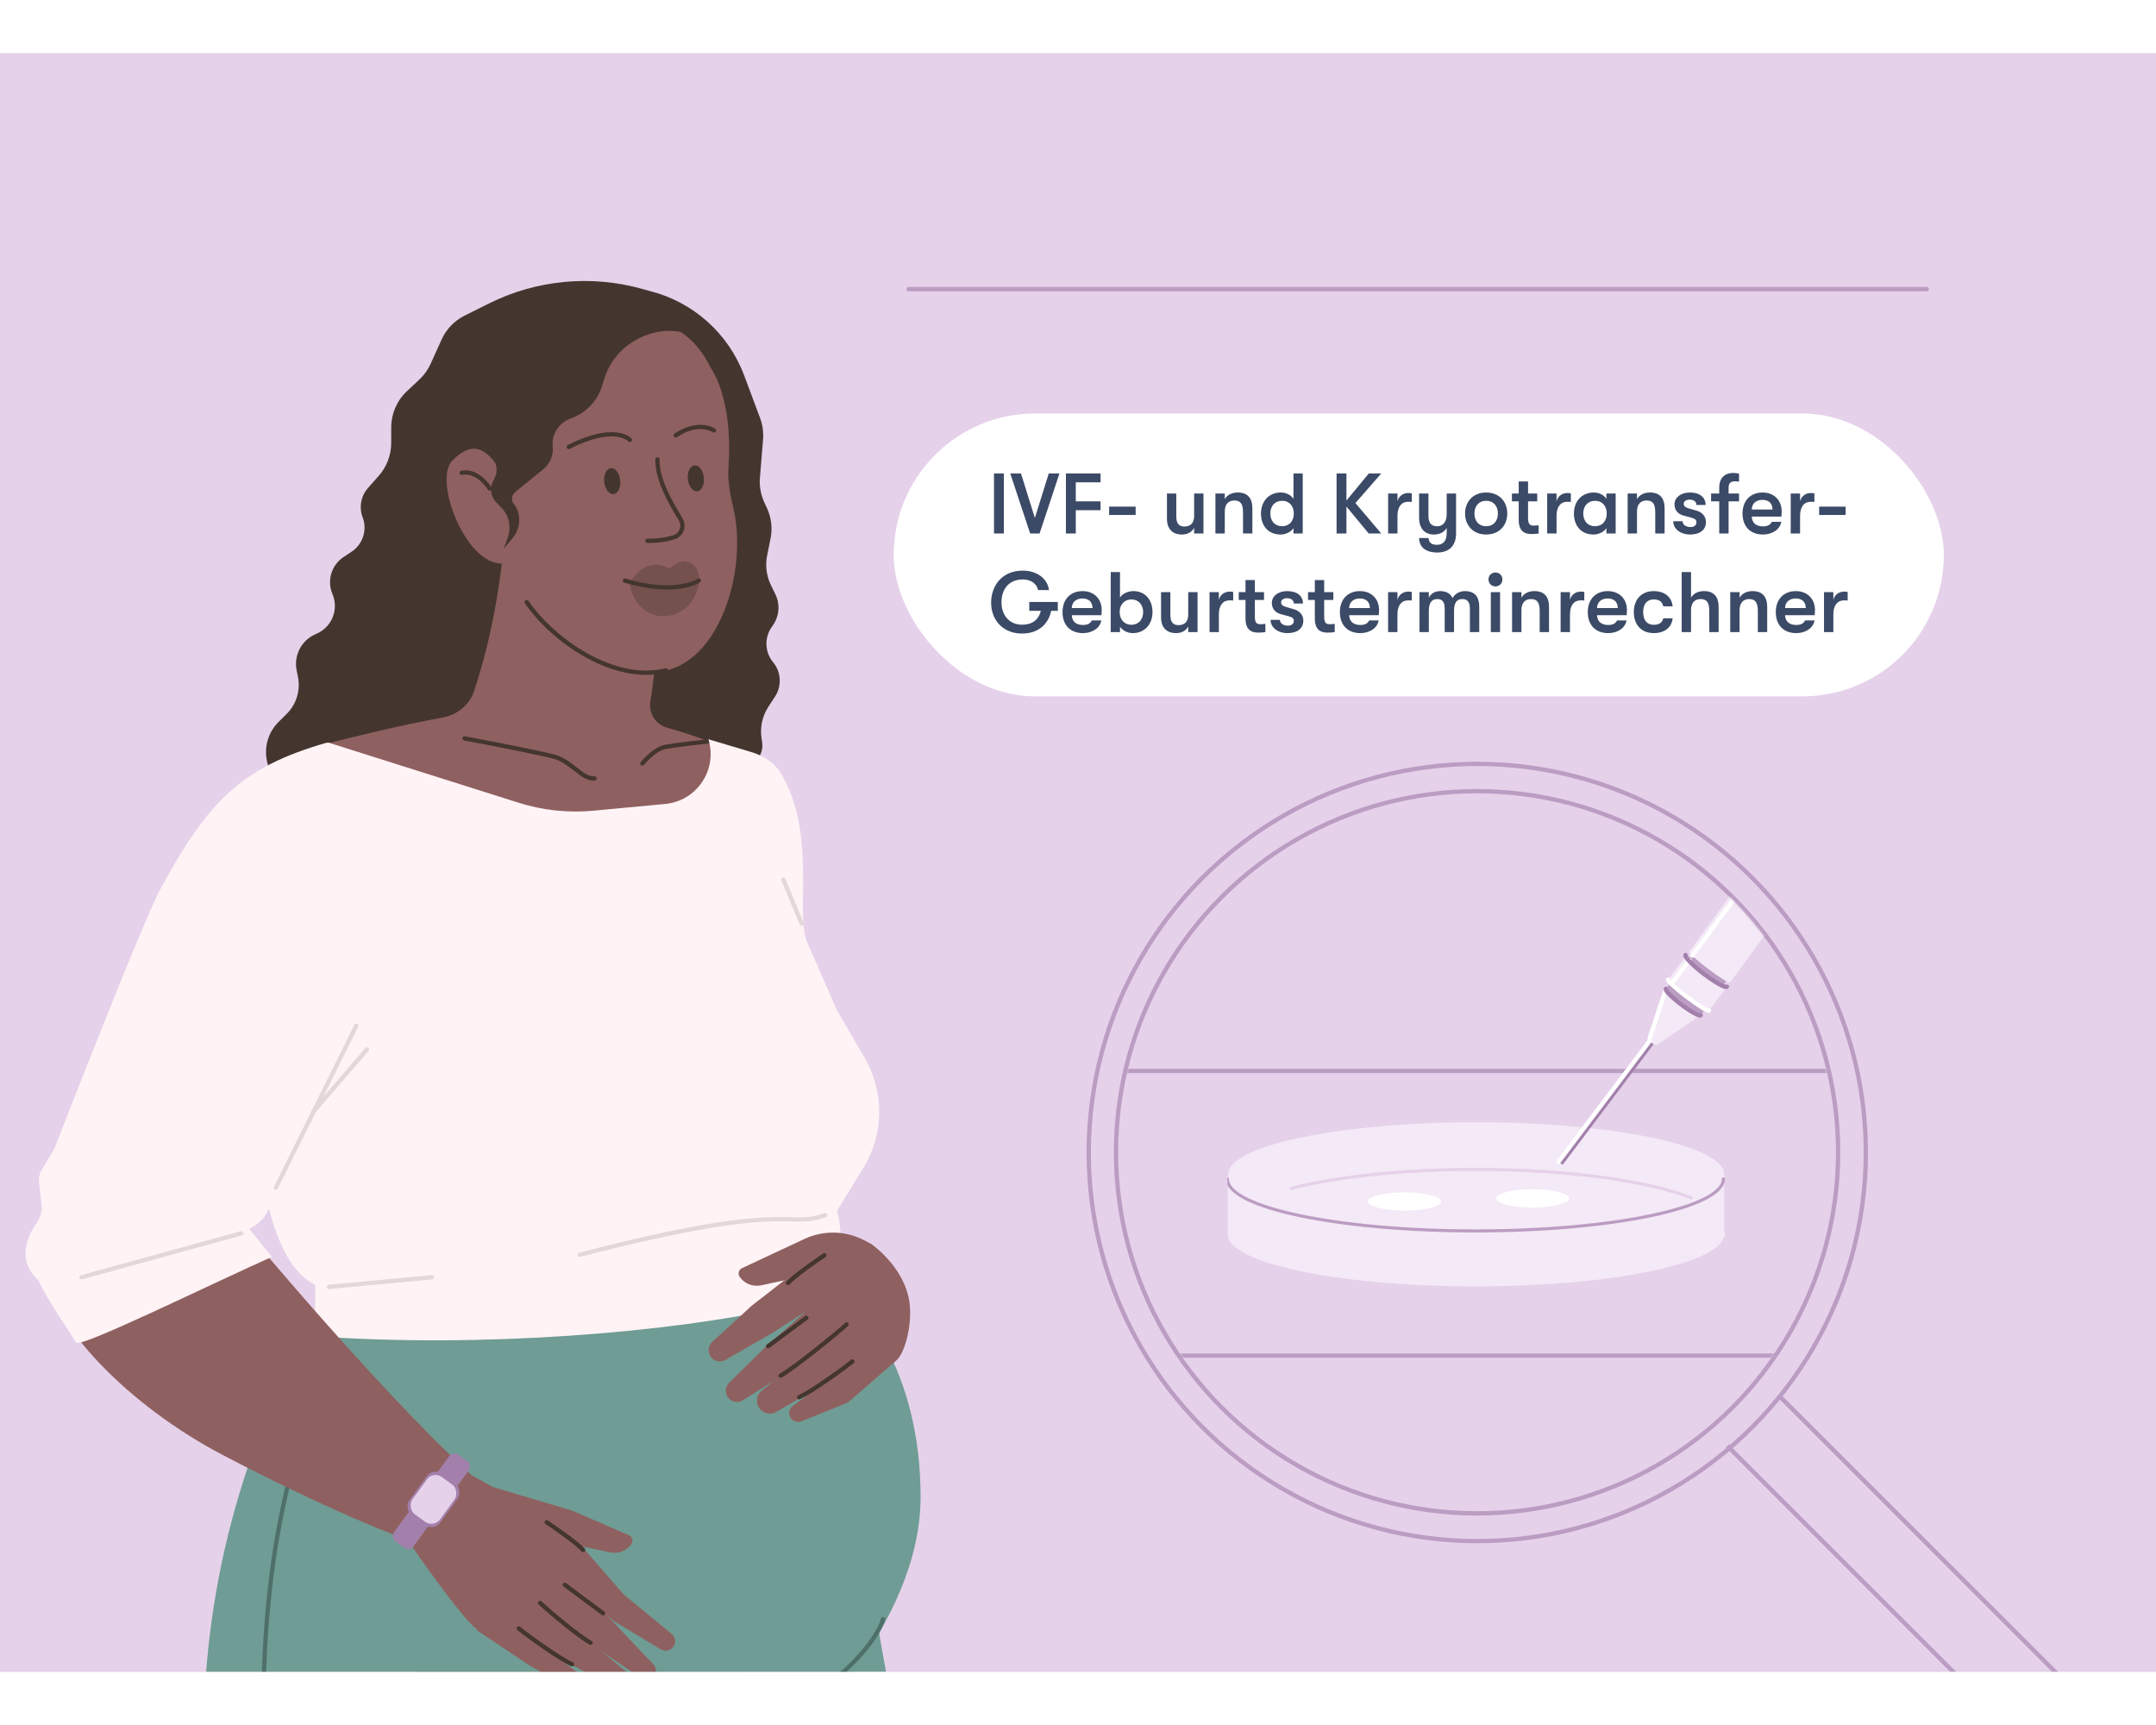 <?xml version="1.0" encoding="utf-8"?>
<svg xmlns="http://www.w3.org/2000/svg" fill="none" height="8" viewBox="0 0 1006 755" width="10">
<rect x="0" y="0" width="1006" height="755" fill="#808080" stroke="none"/>
<g clip-path="url(#clip0_147_109355)">
<rect fill="#E5D1EA" height="755" width="1006"/>
<circle cx="689.309" cy="512.802" fill="#E5D1EA" r="181.309" stroke="#BB9CC2" stroke-width="2"/>
<path d="M806 649.677L1001.58 845.259L1035.58 831.736L829.841 626" stroke="#BB9CC2" stroke-width="2"/>
<circle cx="689.202" cy="512.694" fill="#E5D1EA" r="168.476" stroke="#BB9CC2" stroke-width="2"/>
<mask height="336" id="mask0_147_109355" maskUnits="userSpaceOnUse" style="mask-type:alpha" width="336" x="521" y="345">
<circle cx="689.204" cy="512.694" fill="#D9D9D9" r="167.476"/>
</mask>
<g mask="url(#mask0_147_109355)">
<path d="M513.243 474.75H928.781" stroke="#BB9CC2" stroke-linecap="round" stroke-width="2"/>
<path d="M513.243 607.566H928.781" stroke="#BB9CC2" stroke-linecap="round" stroke-width="2"/>
<g clip-path="url(#clip1_147_109355)">
<path d="M608.86 534.069C629.639 529.902 657.803 527.344 688.816 527.344C752.729 527.344 804.539 538.214 804.539 551.62" stroke="white" stroke-miterlimit="10" stroke-width="0.723"/>
<path d="M654.712 555.165C664.656 555.165 672.717 551.154 672.717 546.206C672.717 541.257 664.656 537.246 654.712 537.246C644.768 537.246 636.707 541.257 636.707 546.206C636.707 551.154 644.768 555.165 654.712 555.165Z" fill="white"/>
<path d="M688.518 548.978C688.518 542.602 699.019 537.434 711.978 537.434C724.937 537.434 735.439 542.602 735.439 548.978" fill="white"/>
<path d="M735.438 547.859C735.438 554.235 724.953 559.403 712.014 559.403C706.847 559.403 702.072 558.579 698.199 557.183" stroke="#BB9CC2" stroke-miterlimit="10" stroke-width="0.859"/>
<path clip-rule="evenodd" d="M688.801 498.703C624.888 498.703 573.077 509.573 573.077 522.979V523.898C572.978 523.553 572.914 523.207 572.884 522.859V522.419H572.866C572.866 522.566 572.872 522.712 572.884 522.859V550.996H572.866C572.866 564.402 624.676 575.272 688.589 575.272C734.676 575.272 774.47 569.62 793.083 561.441C800.129 558.378 804.199 554.957 804.506 551.344V551.556H804.525C804.525 551.448 804.521 551.339 804.514 551.23C804.521 551.121 804.525 551.012 804.525 550.903C804.525 550.756 804.518 550.609 804.506 550.462V522.979H804.525C804.525 509.573 752.714 498.703 688.801 498.703Z" fill="#F4E9F6" fill-rule="evenodd"/>
<path d="M804.152 525.117C804.152 538.524 752.341 549.393 688.429 549.393C624.516 549.393 572.705 538.524 572.705 525.117" stroke="#BB9CC2" stroke-linecap="round" stroke-miterlimit="10" stroke-width="1.424"/>
<path d="M602.616 529.495C623.859 524.084 654.596 520.684 688.786 520.684C731.654 520.684 769.094 526.03 789.198 533.982" stroke="#E5D1EA" stroke-linecap="round" stroke-width="1.424"/>
<ellipse cx="715.135" cy="534.214" fill="white" rx="17.091" ry="4.273"/>
<ellipse cx="655.315" cy="535.64" fill="white" rx="17.091" ry="4.273"/>
</g>
<path d="M795.522 446.159L793.579 448.736L773.492 462.354V462.347C773.108 462.853 771.958 462.623 770.911 461.833C769.869 461.044 769.332 459.993 769.716 459.487L769.712 459.494L777.298 436.432L779.242 433.855" fill="#F4E9F6"/>
<path d="M795.523 446.167L793.579 448.744C793.073 449.418 789.017 447.21 784.519 443.814C780.02 440.418 776.788 437.115 777.294 436.448L779.238 433.871" fill="#BB9CC2"/>
<path d="M786.536 421.289L778.339 432.14C777.956 432.647 781.922 436.285 787.195 440.27C792.472 444.254 797.052 447.07 797.432 446.567L805.621 435.712" fill="#F4E9F6"/>
<path d="M778.339 432.145C777.956 432.651 781.922 436.289 787.195 440.274C792.472 444.258 797.052 447.074 797.432 446.571" stroke="white" stroke-linecap="round" stroke-width="2"/>
<path d="M805.429 432.845L804.576 434.167C805.362 434.979 805.749 435.534 805.619 435.709C805.235 436.215 800.655 433.396 795.382 429.416C790.112 425.431 786.143 421.793 786.526 421.286C786.657 421.111 787.297 421.335 788.288 421.864L789.222 420.594" fill="#BB9CC2"/>
<path d="M882.582 289.949L788.214 419.057L788.207 419.053C787.827 419.559 791.793 423.194 797.062 427.182C802.335 431.163 806.92 433.982 807.299 433.476L901.667 304.368" fill="#F4E9F6"/>
<path d="M771.553 462.335L770.373 461.441L727.954 517.661L729.134 518.555L771.553 462.335Z" fill="#A380AB"/>
<path d="M769.66 460.863L727.241 517.083" stroke="white" stroke-linecap="round" stroke-miterlimit="10" stroke-width="2"/>
<path d="M777.297 436.672L769.663 459.76" stroke="white" stroke-linecap="round" stroke-width="2"/>
<path d="M779.941 433.989L788.319 423.004" stroke="white" stroke-linecap="round" stroke-width="2"/>
<path d="M793.579 448.746C793.073 449.42 789.017 447.211 784.519 443.815C780.02 440.419 776.788 437.116 777.294 436.449" stroke="#A380AB" stroke-linecap="round" stroke-width="2"/>
<path d="M805.783 435.407C805.182 436.215 800.376 433.566 795.043 429.492C789.711 425.418 785.88 421.456 786.48 420.656" stroke="#A380AB" stroke-linecap="round" stroke-width="2"/>
<path d="M789.62 420.953L831.141 364.723" stroke="white" stroke-linecap="round" stroke-width="2"/>
</g>
<rect fill="white" height="132" rx="66" width="490" x="417" y="168"/>
<path d="M463.809 224V196H468.409V224H463.809ZM480.675 224L471.395 196H476.395L482.875 216.76L489.355 196H494.355L485.075 224H480.675ZM497.363 224V196H513.523V200.12H501.963V209H513.523V213.12H501.963V224H497.363ZM517.535 215.36V211.48H529.895V215.36H517.535ZM551.422 224.48C547.342 224.48 544.502 222.08 544.502 217.08V205.36H548.862V216C548.862 219 549.822 220.76 552.662 220.76C555.982 220.76 557.182 218.56 557.182 215.88V205.36H561.542V224H557.182V221.4C556.062 223.4 554.102 224.48 551.422 224.48ZM567.124 224V205.36H571.484V207.96C572.644 205.96 574.804 204.88 577.564 204.88C582.044 204.88 584.364 207.4 584.364 212.28V224H580.004V214.28C580.004 210.32 578.964 208.6 575.924 208.6C573.084 208.6 571.484 210.48 571.484 213.76V224H567.124ZM603.54 196H607.86V224H603.54V221.48C602.38 223.36 599.82 224.48 597.54 224.48C591.54 224.48 588.38 220.16 588.38 214.68C588.38 209.2 591.86 204.88 597.66 204.88C600.14 204.88 602.38 206 603.54 207.88V196ZM598.18 220.6C601.9 220.6 603.7 217.88 603.7 214.68C603.7 211.48 601.9 208.76 598.18 208.76C594.78 208.76 592.74 211.28 592.74 214.68C592.74 218.08 594.78 220.6 598.18 220.6ZM644.492 196L632.452 209.8L644.492 224H638.652L628.252 211.44V224H623.652V196H628.252V208.64L638.692 196H644.492ZM647.71 224V205.36H652.07V208.96C652.75 206.32 654.99 205.12 657.03 205.12C657.71 205.12 658.27 205.16 658.75 205.28V209.28C658.07 209.2 657.71 209.2 657.03 209.2C653.95 209.2 652.07 211.52 652.07 215.76V224H647.71ZM675.039 205.36H679.399V224.08C679.399 227 678.519 229.2 676.959 230.72C675.439 232.12 673.279 232.88 670.639 232.88C667.879 232.88 665.719 232.2 664.239 230.96C662.919 229.8 662.199 228.16 662.159 226.12H666.559C666.759 228.16 667.759 229.28 670.559 229.28C673.159 229.28 675.039 227.72 675.039 223.76V221.4C673.879 223.4 671.799 224.48 669.039 224.48C664.439 224.48 662.159 221.2 662.159 216.72V205.36H666.519V215.8C666.519 218.56 667.439 220.64 670.559 220.64C673.599 220.64 675.039 218.2 675.039 215V205.36ZM693.455 224.48C687.295 224.48 683.615 220.16 683.615 214.68C683.615 209.2 687.295 204.88 693.455 204.88C699.615 204.88 703.295 209.2 703.295 214.68C703.295 220.16 699.615 224.48 693.455 224.48ZM693.455 220.6C696.975 220.6 698.935 218.08 698.935 214.68C698.935 211.28 696.975 208.76 693.455 208.76C689.935 208.76 687.975 211.28 687.975 214.68C687.975 218.08 689.935 220.6 693.455 220.6ZM715.72 220.32C716.4 220.32 717.48 220.24 717.92 220.16V224C717.24 224.12 715.96 224.24 714.68 224.24C712.56 224.24 708.64 223.96 708.64 217.68V209H705.48V205.36H708.64V199.72H713V205.36H717.28V209H713V216.68C713 219.92 714 220.32 715.72 220.32ZM721.929 224V205.36H726.289V208.96C726.969 206.32 729.209 205.12 731.249 205.12C731.929 205.12 732.489 205.16 732.969 205.28V209.28C732.289 209.2 731.929 209.2 731.249 209.2C728.169 209.2 726.289 211.52 726.289 215.76V224H721.929ZM743.556 224.48C737.556 224.48 734.396 220.16 734.396 214.68C734.396 209.2 737.876 204.88 743.676 204.88C746.156 204.88 748.396 206 749.556 207.88V205.36H753.876V224H749.556V221.48C748.396 223.36 745.836 224.48 743.556 224.48ZM744.196 220.6C747.916 220.6 749.716 217.88 749.716 214.68C749.716 211.48 747.916 208.76 744.196 208.76C740.796 208.76 738.756 211.28 738.756 214.68C738.756 218.08 740.796 220.6 744.196 220.6ZM759.468 224V205.36H763.828V207.96C764.988 205.96 767.148 204.88 769.908 204.88C774.388 204.88 776.708 207.4 776.708 212.28V224H772.348V214.28C772.348 210.32 771.308 208.6 768.268 208.6C765.428 208.6 763.828 210.48 763.828 213.76V224H759.468ZM788.644 224.48C784.084 224.48 780.724 221.84 780.724 218.28H785.084C785.084 219.88 786.644 221 788.884 221C790.524 221 791.564 220.12 791.564 218.8C791.564 217.76 791.124 217.12 789.124 216.6L785.404 215.6C782.804 214.88 781.324 213 781.324 210.36C781.324 207.2 784.324 204.88 788.484 204.88C793.044 204.88 795.844 207.08 795.844 210.68H791.564C791.564 209.12 790.364 208.2 788.324 208.2C786.764 208.2 785.644 209 785.644 210.12C785.644 211.12 786.244 211.8 787.964 212.28L791.684 213.36C794.324 214.12 796.004 216.04 796.004 218.68C796.004 222.32 793.164 224.48 788.644 224.48ZM809.725 199.64C808.405 199.64 806.565 199.84 806.565 202.56V205.36H811.445V209H806.565V224H802.205V209H798.405V205.36H802.205V202.64C802.205 196.64 806.565 195.76 808.525 195.76C809.885 195.76 810.845 195.92 811.445 196.12V199.8C810.845 199.76 810.365 199.64 809.725 199.64ZM831.348 213.72C831.348 214.48 831.308 215.08 831.228 216.12H817.388C817.508 219.08 819.428 220.68 822.588 220.68C824.748 220.68 826.028 220 826.748 218.56H831.148C830.588 222.04 827.068 224.48 822.588 224.48C816.708 224.48 813.068 220.72 813.068 214.68C813.068 208.72 816.748 204.88 822.428 204.88C827.748 204.88 831.348 208.48 831.348 213.72ZM817.388 212.8H827.068C827.028 209.92 825.348 208.32 822.348 208.32C819.268 208.32 817.428 210.16 817.388 212.8ZM835.562 224V205.36H839.922V208.96C840.602 206.32 842.842 205.12 844.882 205.12C845.562 205.12 846.122 205.16 846.602 205.28V209.28C845.922 209.2 845.562 209.2 844.882 209.2C841.802 209.2 839.922 211.52 839.922 215.76V224H835.562ZM848.824 215.36V211.48H861.184V215.36H848.824ZM493.583 255.96V260.08H490.503C489.103 266.56 484.303 270.68 476.863 270.68C468.023 270.68 462.423 264.4 462.463 256.2C462.503 248.4 467.503 241.32 477.263 241.32C484.103 241.32 488.943 245.36 489.423 250.4H484.383C483.783 247.6 481.262 245.44 477.263 245.44C470.423 245.44 467.263 250.4 467.303 256.2C467.263 262 470.943 266.56 476.863 266.56C481.463 266.56 484.543 264.48 485.663 260.08H480.263V255.96H493.583ZM514.063 259.72C514.063 260.48 514.023 261.08 513.943 262.12H500.103C500.223 265.08 502.143 266.68 505.303 266.68C507.463 266.68 508.743 266 509.463 264.56H513.863C513.303 268.04 509.783 270.48 505.303 270.48C499.423 270.48 495.783 266.72 495.783 260.68C495.783 254.72 499.463 250.88 505.143 250.88C510.463 250.88 514.063 254.48 514.063 259.72ZM500.103 258.8H509.783C509.743 255.92 508.063 254.32 505.063 254.32C501.983 254.32 500.143 256.16 500.103 258.8ZM528.877 250.88C534.197 250.88 537.757 254.8 537.757 260.68C537.757 266.44 533.997 270.48 528.597 270.48C526.117 270.48 523.757 269.28 522.597 267.48V270H518.277V242H522.597V253.88C523.757 252.08 526.237 250.88 528.877 250.88ZM527.957 266.6C531.157 266.6 533.397 264.16 533.397 260.68C533.397 257.2 531.157 254.76 527.957 254.76C524.677 254.76 522.437 257.16 522.437 260.68C522.437 264.2 524.677 266.6 527.957 266.6ZM548.668 270.48C544.588 270.48 541.748 268.08 541.748 263.08V251.36H546.108V262C546.108 265 547.068 266.76 549.908 266.76C553.228 266.76 554.428 264.56 554.428 261.88V251.36H558.788V270H554.428V267.4C553.308 269.4 551.348 270.48 548.668 270.48ZM564.37 270V251.36H568.73V254.96C569.41 252.32 571.65 251.12 573.69 251.12C574.37 251.12 574.93 251.16 575.41 251.28V255.28C574.73 255.2 574.37 255.2 573.69 255.2C570.61 255.2 568.73 257.52 568.73 261.76V270H564.37ZM588.24 266.32C588.92 266.32 590 266.24 590.44 266.16V270C589.76 270.12 588.48 270.24 587.2 270.24C585.08 270.24 581.16 269.96 581.16 263.68V255H578V251.36H581.16V245.72H585.52V251.36H589.8V255H585.52V262.68C585.52 265.92 586.52 266.32 588.24 266.32ZM600.773 270.48C596.213 270.48 592.853 267.84 592.853 264.28H597.213C597.213 265.88 598.773 267 601.013 267C602.653 267 603.693 266.12 603.693 264.8C603.693 263.76 603.253 263.12 601.253 262.6L597.533 261.6C594.933 260.88 593.453 259 593.453 256.36C593.453 253.2 596.453 250.88 600.613 250.88C605.173 250.88 607.973 253.08 607.973 256.68H603.693C603.693 255.12 602.493 254.2 600.453 254.2C598.893 254.2 597.773 255 597.773 256.12C597.773 257.12 598.373 257.8 600.093 258.28L603.813 259.36C606.453 260.12 608.133 262.04 608.133 264.68C608.133 268.32 605.293 270.48 600.773 270.48ZM620.584 266.32C621.264 266.32 622.344 266.24 622.784 266.16V270C622.104 270.12 620.824 270.24 619.544 270.24C617.424 270.24 613.504 269.96 613.504 263.68V255H610.344V251.36H613.504V245.72H617.864V251.36H622.144V255H617.864V262.68C617.864 265.92 618.864 266.32 620.584 266.32ZM643.477 259.72C643.477 260.48 643.437 261.08 643.357 262.12H629.517C629.637 265.08 631.557 266.68 634.717 266.68C636.877 266.68 638.157 266 638.877 264.56H643.277C642.717 268.04 639.197 270.48 634.717 270.48C628.837 270.48 625.197 266.72 625.197 260.68C625.197 254.72 628.877 250.88 634.557 250.88C639.877 250.88 643.477 254.48 643.477 259.72ZM629.517 258.8H639.197C639.157 255.92 637.477 254.32 634.477 254.32C631.397 254.32 629.557 256.16 629.517 258.8ZM647.691 270V251.36H652.051V254.96C652.731 252.32 654.971 251.12 657.011 251.12C657.691 251.12 658.251 251.16 658.731 251.28V255.28C658.051 255.2 657.691 255.2 657.011 255.2C653.931 255.2 652.051 257.52 652.051 261.76V270H647.691ZM662.339 270V251.36H666.699V253.96C667.499 252.24 669.459 250.88 671.899 250.88C675.299 250.88 676.979 252.36 677.779 254.2C678.659 252.32 680.859 250.88 683.499 250.88C689.099 250.88 690.219 254.72 690.219 258.2V270H685.859V259.04C685.859 255.96 684.659 254.6 682.379 254.6C680.179 254.6 678.459 255.68 678.459 260.12V270H674.099V259C674.099 255.92 672.979 254.6 670.699 254.6C668.499 254.6 666.699 255.68 666.699 260.12V270H662.339ZM697.78 248.68C695.86 248.68 694.54 247.24 694.54 245.44C694.54 243.64 695.86 242.2 697.78 242.2C699.7 242.2 701.02 243.64 701.02 245.44C701.02 247.24 699.7 248.68 697.78 248.68ZM695.62 270V251.36H699.94V270H695.62ZM705.542 270V251.36H709.902V253.96C711.062 251.96 713.222 250.88 715.982 250.88C720.462 250.88 722.782 253.4 722.782 258.28V270H718.422V260.28C718.422 256.32 717.382 254.6 714.342 254.6C711.502 254.6 709.902 256.48 709.902 259.76V270H705.542ZM728.198 270V251.36H732.558V254.96C733.238 252.32 735.478 251.12 737.518 251.12C738.198 251.12 738.758 251.16 739.238 251.28V255.28C738.558 255.2 738.198 255.2 737.518 255.2C734.438 255.2 732.558 257.52 732.558 261.76V270H728.198ZM759.141 259.72C759.141 260.48 759.101 261.08 759.021 262.12H745.181C745.301 265.08 747.221 266.68 750.381 266.68C752.541 266.68 753.821 266 754.541 264.56H758.941C758.381 268.04 754.861 270.48 750.381 270.48C744.501 270.48 740.861 266.72 740.861 260.68C740.861 254.72 744.541 250.88 750.221 250.88C755.541 250.88 759.141 254.48 759.141 259.72ZM745.181 258.8H754.861C754.821 255.92 753.141 254.32 750.141 254.32C747.061 254.32 745.221 256.16 745.181 258.8ZM771.625 270.48C765.825 270.48 762.345 266.48 762.345 260.68C762.345 254.88 765.825 250.88 771.625 250.88C776.825 250.88 780.065 253.72 780.465 258H776.105C775.625 255.88 774.265 254.76 771.625 254.76C768.545 254.76 766.705 256.88 766.705 260.68C766.705 264.48 768.545 266.6 771.625 266.6C774.265 266.6 775.625 265.52 776.105 263.56H780.465C780.065 267.72 776.825 270.48 771.625 270.48ZM795.123 250.88C799.603 250.88 801.923 253.4 801.923 258.28V270H797.563V260.28C797.563 256.32 796.523 254.6 793.483 254.6C790.643 254.6 789.043 256.48 789.043 259.76V270H784.683V242H789.043V253.96C790.203 251.96 792.363 250.88 795.123 250.88ZM807.339 270V251.36H811.699V253.96C812.859 251.96 815.019 250.88 817.779 250.88C822.259 250.88 824.579 253.4 824.579 258.28V270H820.219V260.28C820.219 256.32 819.179 254.6 816.139 254.6C813.299 254.6 811.699 256.48 811.699 259.76V270H807.339ZM846.875 259.72C846.875 260.48 846.835 261.08 846.755 262.12H832.915C833.035 265.08 834.955 266.68 838.115 266.68C840.275 266.68 841.555 266 842.275 264.56H846.675C846.115 268.04 842.595 270.48 838.115 270.48C832.235 270.48 828.595 266.72 828.595 260.68C828.595 254.72 832.275 250.88 837.955 250.88C843.275 250.88 846.875 254.48 846.875 259.72ZM832.915 258.8H842.595C842.555 255.92 840.875 254.32 837.875 254.32C834.795 254.32 832.955 256.16 832.915 258.8ZM851.089 270V251.36H855.449V254.96C856.129 252.32 858.369 251.12 860.409 251.12C861.089 251.12 861.649 251.16 862.129 251.28V255.28C861.449 255.2 861.089 255.2 860.409 255.2C857.329 255.2 855.449 257.52 855.449 261.76V270H851.089Z" fill="#3B4A66"/>
<path d="M299.569 109.866L303.185 110.873C323.446 115.961 339.911 130.684 347.224 150.252L354.662 170.153C355.855 173.345 356.328 176.76 356.049 180.156L354.587 197.906C354.258 201.9 354.971 205.911 356.658 209.546L357.844 212.103C359.922 216.583 360.513 221.61 359.53 226.449L357.962 234.172C356.997 238.923 357.632 243.86 359.768 248.212L361.759 252.271C364.095 257.03 363.625 262.688 360.537 266.997L360.166 267.515C356.581 272.517 356.812 279.305 360.729 284.052C364.509 288.633 364.87 295.142 361.618 300.113L358.551 304.801C355.676 309.195 354.537 314.5 355.353 319.687L355.618 321.367C356.151 324.753 354.912 328.176 352.337 330.437L350.039 332.454C347.609 334.588 345.847 337.379 344.967 340.491C343.145 346.928 337.672 351.667 331.041 352.549L315.104 354.669L303.32 355.973C296.791 356.696 290.264 354.61 285.363 350.237L271.47 337.838C266.979 333.831 261.104 331.73 255.091 331.982L223.414 333.308L147.352 345.778C143.249 346.451 139.038 345.827 135.306 343.995C122.954 337.929 120.281 321.487 130.077 311.821L133.72 308.226C138.291 303.716 140.285 297.207 139.026 290.91L138.406 287.81C137.023 280.9 140.602 273.953 147.031 271.066L147.923 270.666C154.933 267.518 158.135 259.341 155.126 252.27C152.469 246.025 154.635 238.772 160.282 235.007L164.114 232.452C169.337 228.97 171.455 222.338 169.218 216.473C167.437 211.803 168.393 206.531 171.701 202.784L176.751 197.062C180.484 192.833 182.544 187.387 182.544 181.746L182.544 174.513C182.544 168.124 185.185 162.019 189.842 157.644L195.7 152.141C197.908 150.067 199.687 147.58 200.937 144.82L206.066 133.496C208.262 128.647 212.062 124.703 216.827 122.329L228.136 116.694C250.282 105.659 275.733 103.226 299.569 109.866Z" fill="#44362F"/>
<path d="M429.544 673.5C429.544 613.807 401.219 582.244 387.524 569.93C387.205 569.643 386.813 569.48 386.385 569.442L179.17 551.144C178.223 551.06 177.349 551.654 177.077 552.564L129.475 712.055C129.22 712.91 129.562 713.831 130.314 714.312L281.051 810.685C281.373 810.891 281.747 811 282.129 811H345.304C345.782 811 346.224 810.846 346.586 810.534C371.402 789.18 429.544 733.459 429.544 673.5Z" fill="#6F9C94"/>
<path d="M381.962 618.959L389.49 655.674L303.573 651.73C281.784 650.729 260.104 648.06 238.723 643.745L142.607 624.348C156.366 594.678 161.854 561.843 158.49 529.312L150.513 452.149C150.031 444.285 151.707 438.057 153.741 431.161L159.513 393.638C158.587 354.075 148.533 323.009 153.34 321.805C160.631 319.977 184.375 313.929 206.572 309.857C213.327 308.618 219.074 304.027 221.224 297.504C227.511 278.435 231.534 259.482 234.235 237.507L305.849 277.002C305.849 286.109 304.613 295.503 303.464 302.263C302.544 307.682 305.845 313.069 311.135 314.563C318.043 316.514 327.001 319.285 332.04 321.805L390.818 466.337L380.127 532.722C375.518 561.342 376.14 590.561 381.962 618.959Z" fill="#8F6060"/>
<path d="M145.678 628.745L151.048 620.483L277.001 642.743L269.497 806.206L260.792 805.806L246.76 1111.45L239.748 1158.63L239.117 1277.95L229.894 1373.28L220.066 1509.57L162.032 1506.9L158.477 1394.31L143.552 1256.26C141.569 1237.92 140.998 1219.45 141.844 1201.02L143.992 1154.23L141.544 1123.1L137.393 1065.72L98.551 882.08C80.075 794.727 97.025 703.611 145.678 628.745Z" fill="#E79D81"/>
<path d="M216.73 319.598C227.927 321.659 248.181 325.621 257.51 327.832C266.839 330.044 271.421 338.764 277.402 338.288M299.715 331.308C301.55 329.077 306.221 324.414 310.221 323.617C314.222 322.821 325.89 321.471 331.224 320.896" stroke="#44362F" stroke-linecap="round" stroke-width="2"/>
<path d="M331.594 146.658C313.34 109.395 271.929 128.27 271.929 128.27C271.929 128.27 234.366 140.784 231.315 191.264C225.876 184.219 219.927 180.866 211.041 189.998C202.155 199.131 217.041 238.007 233.986 238.007C242.228 263.502 264.392 278.077 292.728 287.002C332.093 299.402 349.938 244.474 342.161 212.088C340.65 205.796 339.45 199.313 339.907 192.859C342.189 160.575 331.594 146.658 331.594 146.658Z" fill="#8F6060"/>
<path d="M282.535 202.477C281.353 199.54 281.792 195.829 283.52 194.216C285.247 192.613 287.6 193.686 288.777 196.651C289.959 199.589 289.53 203.302 287.812 204.916C286.083 206.528 283.712 205.443 282.535 202.477Z" fill="#44362F"/>
<path d="M321.563 201.188C320.381 198.251 320.82 194.54 322.549 192.927C324.275 191.324 326.628 192.397 327.805 195.362C328.987 198.3 328.558 202.013 326.84 203.627C325.102 205.237 322.74 204.154 321.563 201.188Z" fill="#44362F"/>
<path d="M306.79 189.391C306.463 198.41 312.499 208.975 317.611 217.43C319.569 220.667 317.85 224.865 314.198 225.854C310.366 226.892 307.748 227.436 302.103 227.421" stroke="#44362F" stroke-linecap="round" stroke-width="2"/>
<g opacity="0.35" style="mix-blend-mode:multiply">
<path d="M293.68 247.236C302.178 233.236 312.376 240.38 312.376 240.38C320.969 232.289 327.412 240.38 326.181 247.236C322.678 266.736 297.678 268.736 293.68 247.236Z" fill="#44362F"/>
</g>
<path d="M326.04 245.99C326.04 245.99 315.646 253.132 291.587 245.99M310.726 287.84C286.816 293.895 258.308 274.258 245.761 256.003M228.46 203C226.656 200.033 221.528 194.424 215.444 195.724" stroke="#44362F" stroke-linecap="round" stroke-width="2"/>
<path d="M333.142 175.925C333.142 175.925 326.017 171.008 315.295 178.238" stroke="#44362F" stroke-linecap="round" stroke-miterlimit="10" stroke-width="2"/>
<path d="M293.878 180.311C293.878 180.311 286.884 172.673 265.379 183.606" stroke="#44362F" stroke-linecap="round" stroke-miterlimit="10" stroke-width="2"/>
<path d="M379.845 621.747C378.345 610.247 375.95 591.682 376.567 578.242" stroke="#A26750" stroke-linecap="round" stroke-width="2"/>
<path d="M172.099 532.055C184.422 546.3 220.068 568.98 264.065 545.747M299.014 517.89C303.32 531.065 321.257 555.949 358.564 550.086" stroke="#A26750" stroke-linecap="round" stroke-width="2"/>
<path d="M126.657 650.928L141.703 621.148L275.38 643.068L389.588 653.572L396.833 679.114L410.655 721.837L405.695 723.655C357.214 741.424 314.813 772.664 283.477 813.704L273.244 827.106L264.844 826.721L190.793 729.872C171.928 705.199 142.036 691.512 111.031 693.351L126.657 650.928Z" fill="#E9C0AC"/>
<path d="M414.394 693.943L376.731 579.346C368.54 581.212 341.631 591.746 287.231 593.346C232.831 594.946 190.231 591.346 153.231 579.346C115.186 641.238 95.044 712.466 95.044 785.117L95.044 839.748C95.044 866.508 97.922 893.19 103.629 919.334L134.183 1059.3L139.468 1116.5C140.622 1128.99 139.591 1141.59 136.419 1153.73C131.135 1173.96 128.969 1194.88 129.994 1215.76L133.886 1294.98L212.61 1283.68C267.03 1275.86 322.404 1277.72 376.177 1289.17L439.724 1302.71L481.99 1138.4C500.038 1113.53 507.992 1082.75 504.252 1052.25L502.416 1037.27L416.658 935.428C384.037 896.687 386.373 839.456 422.043 803.504L410.641 739.651C409.917 735.597 410.035 731.436 410.989 727.429L415.078 710.259C416.363 704.862 416.126 699.214 414.394 693.943Z" fill="#6F9C94"/>
<path d="M150.041 612.002C139.541 650.002 125.099 684.801 123.043 759.502" stroke="#4F706A" stroke-linecap="round" stroke-width="2"/>
<path d="M412.041 730.504C408.541 742.504 390.537 759.504 380.541 764.503" stroke="#4F706A" stroke-linecap="round" stroke-width="2"/>
<path d="M146.732 372.225L139.04 326.502L153.04 321.502L241.991 349.612C253.244 353.168 265.096 354.433 276.846 353.331L310.385 350.187C325.161 348.802 334.924 334.18 330.541 320.002L350.516 325.959C356.079 327.619 361.228 330.753 364.243 335.715C381.306 363.791 370.97 401.099 376.541 414.502L390.541 446.5L403.444 468.619C412.738 484.552 412.505 504.308 402.838 520.018L390.541 540C396.258 559.724 386.272 580.365 366.236 584.869C312.206 597.012 223.638 604.056 147.041 598.5L147.041 574.502C122.541 563 119.2 503.069 118.732 482.705L131.092 460.905C146.337 434.019 151.86 402.704 146.732 372.225Z" fill="#FFF3F5"/>
<path d="M385.042 542.004C366.804 548.671 370.542 534.504 270.542 560.504" stroke="#E4D7D7" stroke-linecap="round" stroke-width="2"/>
<path d="M103.647 653.777C61.35 631.6 22.122 593.083 20.536 564.49L111.867 545.723C111.867 545.723 184.223 633.069 227.356 669.803L205.938 699.105C187.022 693.297 150.309 678.242 103.647 653.777Z" fill="#8F6060"/>
<path d="M222.165 734.823C218.109 732.735 199.54 707.504 190.29 693.65C198.671 684.279 212.922 661.297 218.087 662.724C223.252 664.152 257.652 684.913 270.234 698.062C254.872 710.341 233.872 734.945 222.165 734.823Z" fill="#8F6060"/>
<path d="M247.713 752.547L222.322 735.585L226.663 719.175L255.865 745.39L270.007 755.722C271.756 757 272.142 759.452 270.87 761.205C269.712 762.802 267.549 763.293 265.815 762.353L247.713 752.547Z" fill="#8F6060"/>
<path d="M267.048 679.922L227.722 668.191L252.686 699.91L263.899 697.216C267.249 696.412 270.735 696.369 274.103 697.091L284.721 699.367C288.499 700.177 292.395 698.644 294.608 695.476C295.602 694.054 295.043 692.078 293.451 691.387L267.048 679.922Z" fill="#8F6060"/>
<path d="M291.04 719.002L267.737 692.312L255.405 706.093L286.54 731.502L308.33 744.599C310.058 745.637 312.27 745.37 313.701 743.95C315.551 742.114 315.411 739.082 313.399 737.425L291.04 719.002Z" fill="#8F6060"/>
<path d="M255.113 685.328C259.621 688.33 269.33 695.119 272.099 698.259" stroke="#44362F" stroke-linecap="round" stroke-width="2"/>
<path d="M282.935 728.44L253.157 702.075L240.824 713.176L272.754 740.135L299.365 758.188C300.951 759.263 303.057 759.159 304.529 757.933C306.433 756.346 306.603 753.481 304.901 751.68L282.935 728.44Z" fill="#8F6060"/>
<path d="M237.717 710.456L225.585 723.994L259.342 747.771L288.558 763.675C290.421 764.689 292.739 764.272 294.131 762.672C295.795 760.759 295.562 757.853 293.615 756.23L267.412 734.39L237.717 710.456Z" fill="#8F6060"/>
<path d="M252.011 722.953C257.149 727.725 270.042 738.501 275.542 741.501" stroke="#44362F" stroke-linecap="round" stroke-width="2"/>
<path d="M242.042 734.859C247.529 739.227 261.204 748.99 266.916 751.563" stroke="#44362F" stroke-linecap="round" stroke-width="2"/>
<path d="M263.542 714.504L281.371 727.765" stroke="#44362F" stroke-linecap="round" stroke-width="2"/>
<path d="M417.621 610.233C421.677 608.145 425.909 593.656 424.357 582.693C421.995 566.004 406.543 555.504 406.543 555.504C406.543 555.504 382.134 560.323 369.552 573.472C384.914 585.751 405.914 610.355 417.621 610.233Z" fill="#8F6060"/>
<path d="M396.51 628.666L418.043 610.001L413.123 594.585L383.921 620.799L369.95 631.007C368.107 632.354 367.7 634.938 369.041 636.786C370.157 638.325 372.178 638.907 373.942 638.197L394.362 629.978C395.146 629.662 395.872 629.219 396.51 628.666Z" fill="#8F6060"/>
<path d="M403.364 553.819L406.543 555.502L387.1 575.319L375.887 572.626C372.538 571.822 369.051 571.779 365.684 572.501L355.126 574.764C351.311 575.582 347.378 574.034 345.144 570.835C344.158 569.425 344.683 567.467 346.242 566.739L375.378 553.123C384.299 548.953 394.66 549.211 403.364 553.819Z" fill="#8F6060"/>
<path d="M350.855 584.19L372.049 567.722L384.381 581.503L360.855 596.69L338.52 609.575C336.381 610.809 333.67 610.383 332.012 608.551C330.079 606.415 330.231 603.118 332.355 601.169L350.855 584.19Z" fill="#8F6060"/>
<path d="M384.673 560.742C380.165 563.744 370.456 570.534 367.687 573.674" stroke="#44362F" stroke-linecap="round" stroke-width="2"/>
<path d="M356.851 603.85L386.629 577.485L398.962 588.586L367.032 615.545L346.634 628.372C343.886 630.101 340.243 628.918 339.033 625.905C338.251 623.958 338.715 621.732 340.209 620.26L356.851 603.85Z" fill="#8F6060"/>
<path d="M402.068 585.867L414.201 599.405L380.444 623.183L362.259 633.781C361.34 634.317 360.295 634.599 359.231 634.599C353.606 634.599 351.06 627.566 355.38 623.965L372.374 609.801L402.068 585.867Z" fill="#8F6060"/>
<path d="M395.045 593.004C389.906 597.776 369.744 613.915 364.244 616.915" stroke="#44362F" stroke-linecap="round" stroke-width="2"/>
<path d="M397.744 610.27C392.257 614.637 378.582 624.4 372.87 626.973" stroke="#44362F" stroke-linecap="round" stroke-width="2"/>
<path d="M376.245 589.914L358.415 603.175" stroke="#44362F" stroke-linecap="round" stroke-width="2"/>
<path d="M153.542 575.504L201.542 571.004" stroke="#E4D7D7" stroke-linecap="round" stroke-width="2"/>
<path d="M74.784 389.964C96.984 349.136 112.316 333.136 152.316 321.636L184.648 433.788C161.064 453.382 139.453 502.006 126.818 531.634C126.818 540.45 122.07 545.634 116.334 548.373L126.822 561.5C97.062 574.834 37.139 604.3 35.539 601.5C33.939 598.7 22.346 582.022 17.818 572.355C7.501 562.897 12.973 551.573 16.97 545.845C18.698 543.37 19.755 540.392 19.408 537.393L18.208 527.011C17.955 524.821 18.433 522.609 19.567 520.718L24.881 511.863C25.172 511.378 25.394 510.94 25.599 510.412C29.229 501.091 66.93 404.408 74.784 389.964Z" fill="#FFF3F5"/>
<path d="M166.235 453.707L128.735 529.207" stroke="#E4D7D7" stroke-linecap="round" stroke-width="2"/>
<path d="M171.231 464.707L146.231 493.707" stroke="#E4D7D7" stroke-linecap="round" stroke-width="2"/>
<path d="M230.7 190.237L228.118 185.529C227.39 184.201 227.042 182.691 227.11 181.149L228.543 148.502L252.543 126.003L298.775 115.503L318.041 130.003L316.674 129.807C301.565 127.649 286.578 137.088 282.034 151.623L280.854 155.399C278.772 162.061 273.584 167.534 266.898 170.124L266.009 170.468C260.636 172.549 257.268 177.904 257.914 183.337C258.393 187.363 256.664 191.461 253.348 194.156L240.453 204.639C238.73 206.04 238.387 208.455 239.678 210.095C243.384 214.802 243.109 221.558 239.014 226.397L235.007 231.133L236.812 226.26C238.668 221.249 237.615 215.808 234.065 212.069L231.396 209.257C228.779 206.5 228.387 202.316 230.425 198.893C232.051 196.163 232.155 192.89 230.7 190.237Z" fill="#44362F"/>
<path d="M112.543 550.5L38.043 571" stroke="#E4D7D7" stroke-linecap="round" stroke-width="2"/>
<path d="M374.043 406L365.543 385.5" stroke="#E4D7D7" stroke-linecap="round" stroke-width="2"/>
<rect fill="#A380AB" height="49.945" rx="3" transform="rotate(35.976 211.383 652)" width="11.274" x="211.383" y="652"/>
<rect fill="#A380AB" height="23.93" rx="5" transform="rotate(35.976 202.102 659.746)" width="17.77" x="202.102" y="659.746"/>
<rect fill="#E5D1EA" height="21.489" rx="5" transform="rotate(35.976 202.117 661.266)" width="15.957" x="202.117" y="661.266"/>
<path d="M899 110L424 110" stroke="#BB9CC2" stroke-linecap="round" stroke-width="2"/>
</g>
<defs>
<clipPath id="clip0_147_109355">
<rect fill="white" height="755" width="1006"/>
</clipPath>
<clipPath id="clip1_147_109355">
<rect fill="white" height="77.896" transform="translate(572.706 498.332)" width="232.2"/>
</clipPath>
</defs>
</svg>